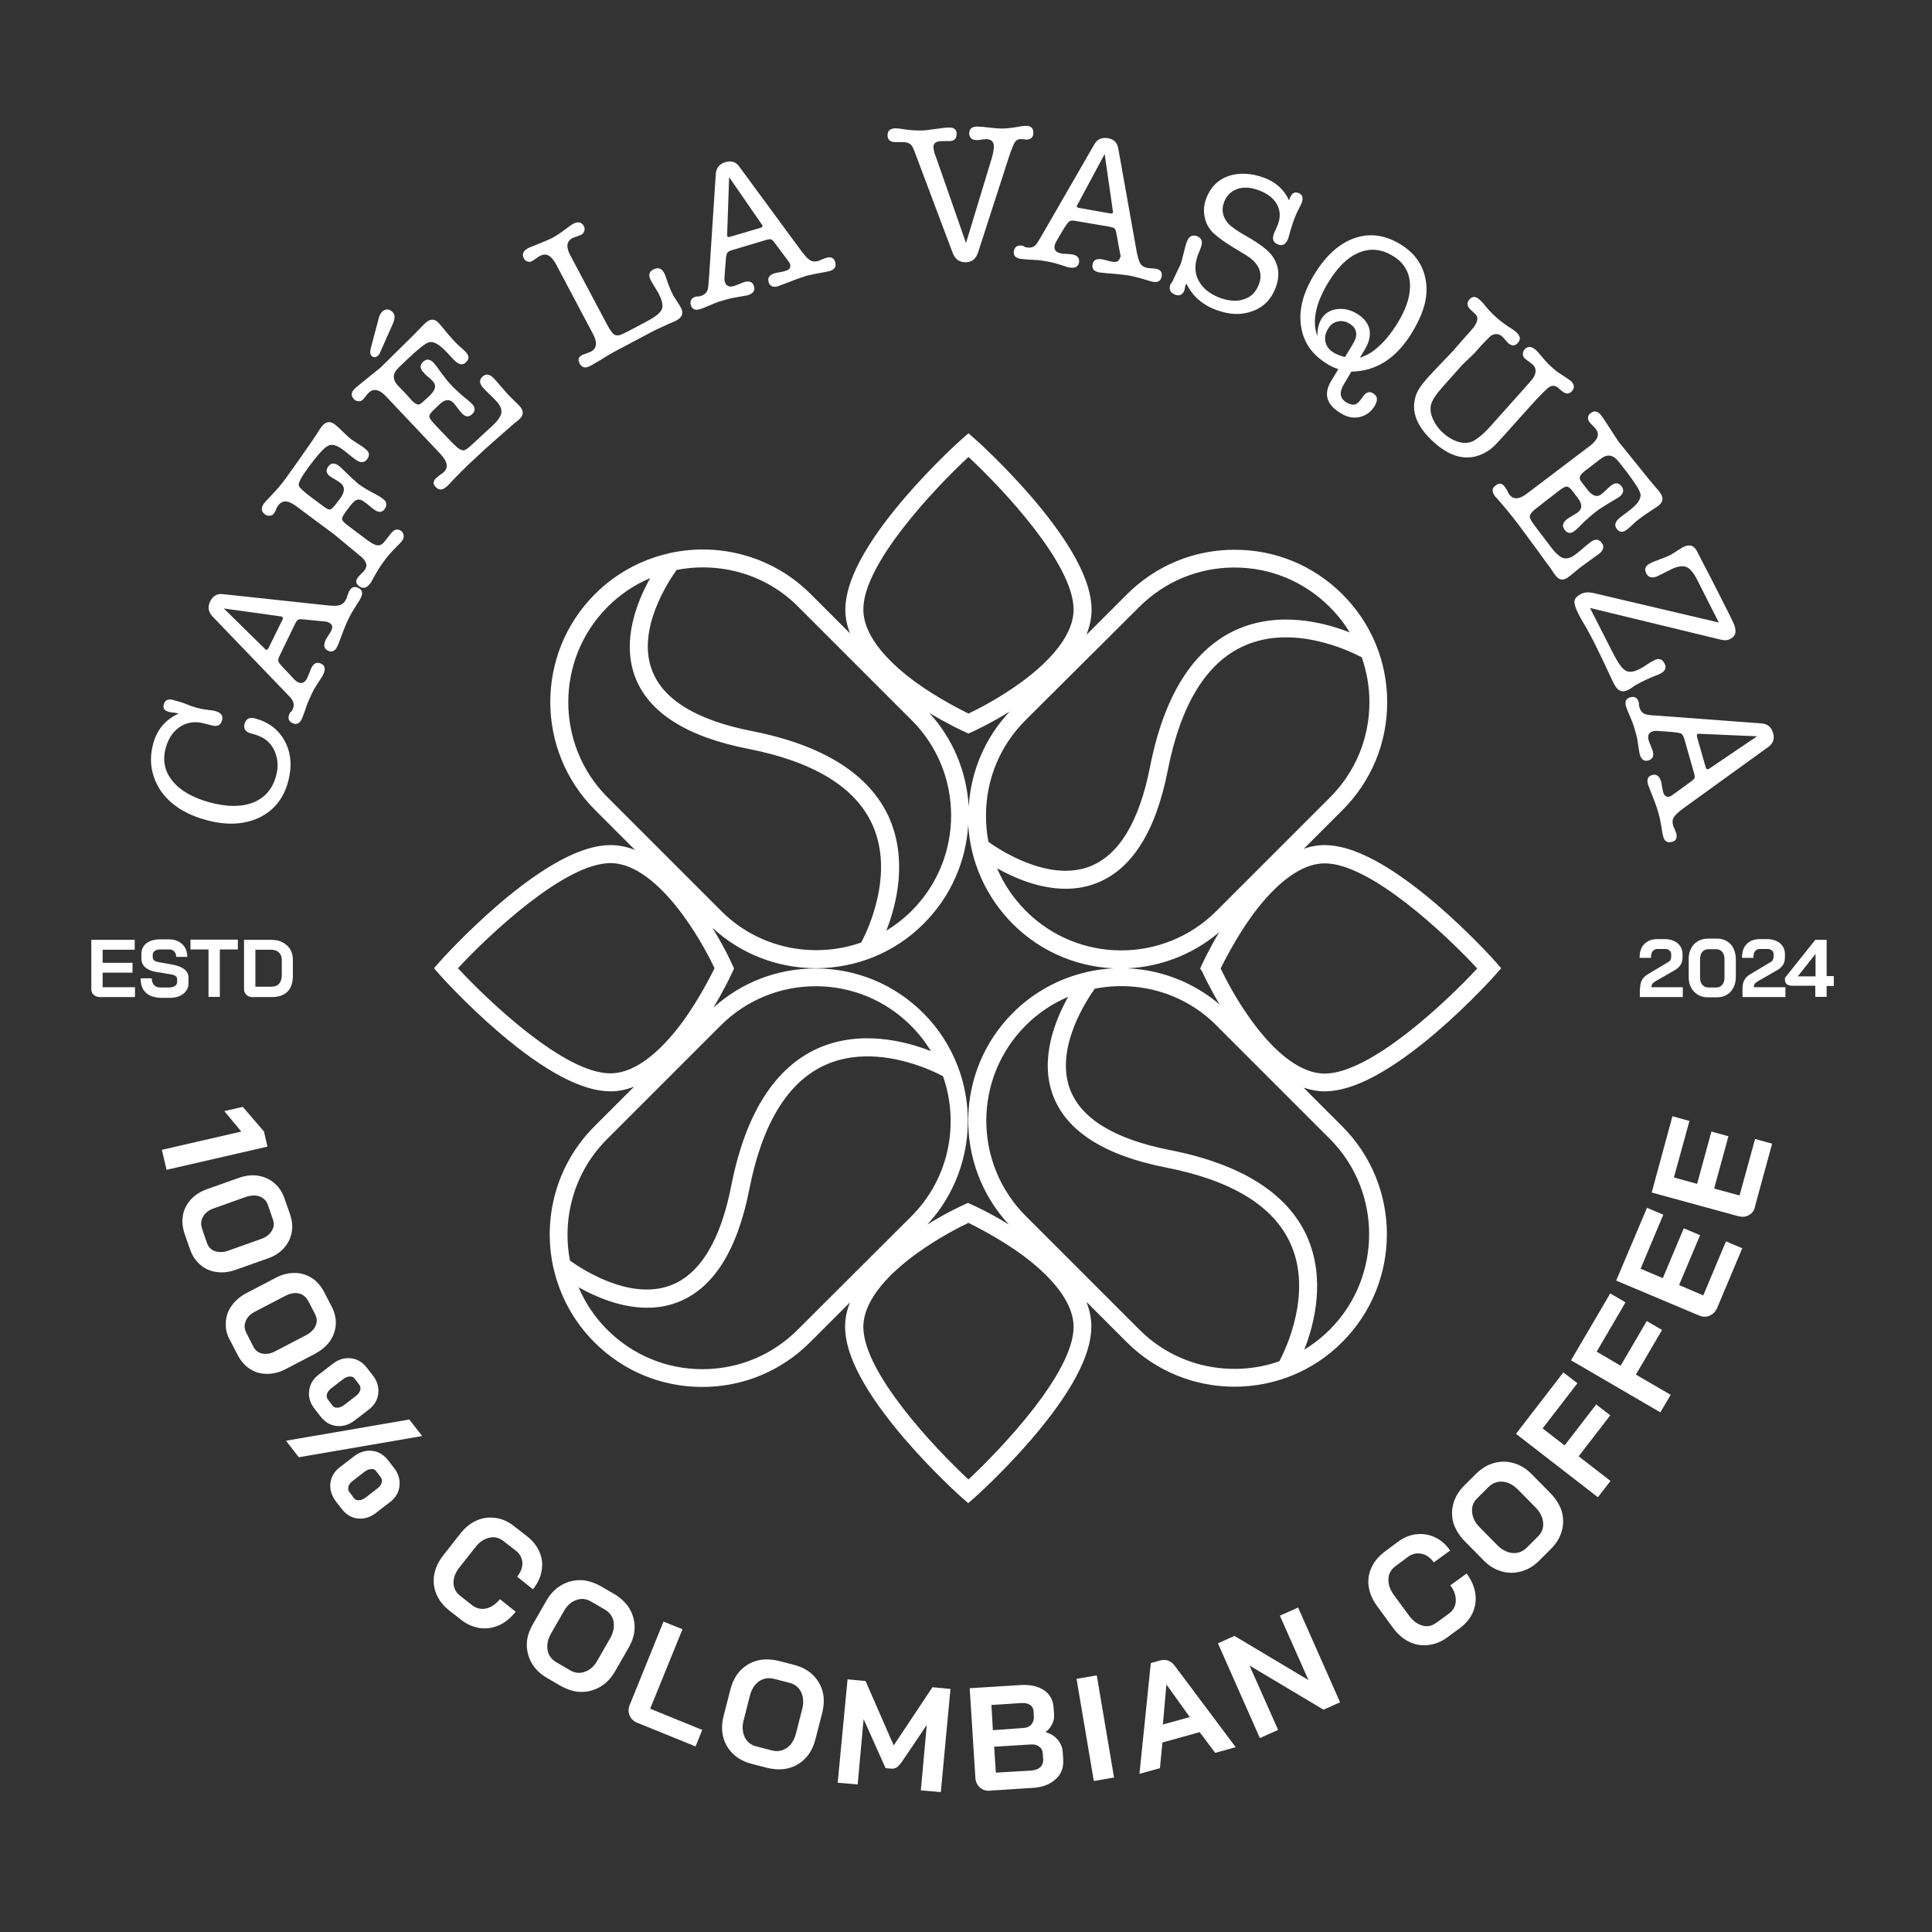 <?xml version="1.0" encoding="UTF-8"?>
<!-- Generator: Adobe Illustrator 28.3.0, SVG Export Plug-In . SVG Version: 6.00 Build 0)  -->
<svg xmlns="http://www.w3.org/2000/svg" xmlns:xlink="http://www.w3.org/1999/xlink" version="1.1" id="Layer_1" x="0px" y="0px" viewBox="0 0 783 783" style="enable-background:new 0 0 783 783;" xml:space="preserve">
<rect x="0" y="0" width="783" height="783" fill="#333333" stroke="none"/>
<style type="text/css">
	.st0{enable-background:new    ;}
	.st1{fill:#FFFFFF;}
</style>
<g>
	<g>
		<g class="st0">
			<path class="st1" d="M37.9,403.1c-0.6-0.6-0.9-1.3-0.9-2.2v-20h17.6v4h-13v5.3h12.1v4H41.6v5.9h13.1v4H40.2     C39.3,404,38.5,403.7,37.9,403.1z"></path>
			<path class="st1" d="M59,402.2c-1.4-1.4-2-3.2-2-5.7h4.5c0,1.1,0.3,2,0.9,2.7c0.6,0.6,1.4,1,2.4,1h3.7c1,0,1.8-0.2,2.4-0.6     s0.9-1,0.9-1.6v-1.1c0-1.1-0.8-1.7-2.4-2l-6.1-1c-2-0.3-3.5-1-4.5-1.9s-1.5-2.1-1.5-3.6v-1.8c0-1.2,0.3-2.2,0.9-3.1     c0.6-0.9,1.5-1.6,2.7-2.1s2.5-0.7,4-0.7h3.7c1.4,0,2.7,0.3,3.8,0.9c1.1,0.6,2,1.4,2.6,2.5s0.9,2.3,0.9,3.7h-4.5     c0-0.9-0.3-1.7-0.8-2.2c-0.5-0.6-1.2-0.8-2-0.8h-3.7c-0.9,0-1.7,0.2-2.2,0.6c-0.6,0.4-0.8,0.9-0.8,1.6v0.9c0,1.1,0.8,1.8,2.3,2     l6,1.1c2,0.4,3.5,1,4.6,1.9s1.6,2,1.6,3.4v2.2c0,1.2-0.3,2.2-1,3.1c-0.6,0.9-1.6,1.6-2.7,2.1c-1.2,0.5-2.5,0.7-4.1,0.7h-3.8     C62.3,404.2,60.4,403.6,59,402.2z"></path>
			<path class="st1" d="M84.5,384.8h-7.3v-4h19.2v4h-7.3V404h-4.6C84.5,404,84.5,384.8,84.5,384.8z"></path>
			<path class="st1" d="M99.8,403.1c-0.6-0.6-0.9-1.3-0.9-2.2v-20h11c1.8,0,3.3,0.3,4.6,1c1.3,0.7,2.4,1.6,3.1,2.8     c0.7,1.2,1.1,2.6,1.1,4.2v6.5c0,2.8-0.7,5-2.2,6.5s-3.6,2.2-6.5,2.2h-8C101.1,404,100.4,403.7,99.8,403.1z M109.9,399.9     c1.4,0,2.5-0.4,3.2-1.2c0.7-0.8,1.1-2,1.1-3.6V389c0-1.3-0.4-2.3-1.2-3c-0.8-0.8-1.9-1.1-3.2-1.1h-6.3v15H109.9z"></path>
		</g>
		<g class="st0">
			<path class="st1" d="M664.7,400.7c0-1.3,0.2-2.5,0.7-3.4c0.5-1,1.3-1.8,2.5-2.5l8.2-4.9c0.4-0.2,0.7-0.5,0.9-0.9s0.3-0.8,0.3-1.2     v-1.1c0-0.6-0.2-1.1-0.7-1.5s-1-0.6-1.8-0.6h-3c-0.9,0-1.5,0.3-2,0.9s-0.7,1.5-0.7,2.7h-4.6c0-2.4,0.6-4.3,1.9-5.6s3-2,5.3-2h3.1     c1.4,0,2.6,0.3,3.7,0.8c1.1,0.5,1.9,1.2,2.5,2.1s0.9,2,0.9,3.2v1.1c0,1.2-0.2,2.2-0.7,3.1c-0.5,0.8-1.3,1.6-2.3,2.2l-8,4.6     c-0.5,0.3-0.9,0.6-1.2,1s-0.4,0.8-0.4,1.4H682v4h-17.4v-3.4H664.7z"></path>
			<path class="st1" d="M688.2,403.2c-1.2-0.7-2.1-1.6-2.8-2.9c-0.7-1.2-1-2.7-1-4.3v-7.4c0-1.6,0.3-3,1-4.3     c0.6-1.2,1.6-2.2,2.8-2.9c1.2-0.7,2.6-1,4.1-1h3.5c1.5,0,2.9,0.3,4,1s2.1,1.6,2.7,2.9c0.6,1.2,1,2.7,1,4.3v7.4c0,1.6-0.3,3-1,4.3     c-0.6,1.2-1.5,2.2-2.7,2.9s-2.5,1-4.1,1h-3.5C690.7,404.2,689.4,403.9,688.2,403.2z M695.7,400.2c1,0,1.7-0.4,2.3-1.1     s0.9-1.7,0.9-2.9v-7.5c0-1.2-0.3-2.2-0.9-2.9s-1.4-1.1-2.3-1.1h-3.4c-1,0-1.8,0.4-2.4,1.1c-0.6,0.7-0.9,1.7-0.9,2.9v7.5     c0,1.2,0.3,2.2,0.9,2.9c0.6,0.7,1.4,1.1,2.4,1.1H695.7z"></path>
			<path class="st1" d="M706.2,400.7c0-1.3,0.2-2.5,0.7-3.4c0.5-1,1.3-1.8,2.5-2.5l8.2-4.9c0.4-0.2,0.7-0.5,0.9-0.9s0.3-0.8,0.3-1.2     v-1.1c0-0.6-0.2-1.1-0.7-1.5s-1-0.6-1.8-0.6h-3c-0.9,0-1.5,0.3-2,0.9s-0.7,1.5-0.7,2.7H706c0-2.4,0.6-4.3,1.9-5.6s3-2,5.3-2h3.1     c1.4,0,2.6,0.3,3.7,0.8c1.1,0.5,1.9,1.2,2.5,2.1s0.9,2,0.9,3.2v1.1c0,1.2-0.2,2.2-0.7,3.1c-0.5,0.8-1.3,1.6-2.3,2.2l-8,4.6     c-0.5,0.3-0.9,0.6-1.2,1s-0.4,0.8-0.4,1.4h12.8v4h-17.4V400.7z"></path>
			<path class="st1" d="M735.7,399.5h-9.4c-0.9,0-1.6-0.2-2.1-0.6s-0.8-1-0.8-1.7v-0.9l12.3-15.4h4.6v14.7h2.9v4h-2.9v4.4h-4.6     V399.5z M735.8,395.7v-9.1l0,0l-7.2,9.1H735.8z"></path>
		</g>
		<g>
			<path class="st1" d="M606.3,390c-0.4-0.5-10.6-11.9-24.1-23.5c-18.6-15.9-33.8-24-45.3-24c-2.9,0-5.8,0.5-8.5,1.5l15.7-15.7     c11.7-11.7,18.1-27.2,18.1-43.7s-6.4-32-18.1-43.7c-11.7-11.7-27.2-18.1-43.7-18.1s-32,6.4-43.7,18.1l-16.4,16.4     c1.3-3.3,2.1-6.7,2.1-10.2c0-11.5-8.1-26.7-24-45.3c-11.6-13.5-23-23.7-23.5-24.1l-2.4-2.1l-2.4,2.1     c-0.5,0.4-11.9,10.6-23.5,24.1c-15.9,18.6-24,33.8-24,45.3c0,3.3,0.7,6.5,1.9,9.6l-15.9-15.9c-15.4-15.4-37-21-56.9-16.7     c-0.3,0-0.5,0.1-0.8,0.2c-10.9,2.5-21.3,8-29.8,16.5c-24.1,24.1-24.1,63.3,0,87.4l16.3,16.3c-3.2-1.3-6.6-2-10-2     c-11.5,0-26.7,8.1-45.3,24c-13.5,11.6-23.7,23-24.1,23.5l-2.1,2.4l2.1,2.4c0.4,0.5,10.6,11.9,24.1,23.5     c18.6,15.9,33.8,24,45.3,24c3.3,0,6.5-0.7,9.6-1.9l-16.1,16.1c-15.4,15.4-21,37-16.7,56.9c0,0.3,0.1,0.5,0.2,0.8     c2.5,10.9,8,21.3,16.5,29.8c11.7,11.7,27.2,18.1,43.7,18.1s32-6.4,43.7-18.1l16.2-16.2c-1.3,3.2-2,6.5-2,9.9     c0,11.5,8.1,26.7,24,45.3c11.6,13.5,23,23.7,23.5,24.1l2.4,2.1l2.4-2.1c0.5-0.4,11.9-10.6,23.5-24.1c15.9-18.6,24-33.8,24-45.3     c0-3.5-0.7-6.8-2-10.1l16.3,16.3c12.1,12.1,27.9,18.1,43.7,18.1s31.7-6,43.7-18.1c24.1-24.1,24.1-63.3,0-87.4l-15.7-15.7     c2.8,0.9,5.6,1.5,8.6,1.5c11.5,0,26.7-8.1,45.3-24c13.5-11.6,23.7-23,24.1-23.5l2.1-2.4L606.3,390z M487.3,393.9     c0.3,0.7,2.8,6.2,7,13.2c-15.1-12.8-34.9-17.3-53.2-13.3c-0.3,0-0.5,0.1-0.8,0.2c-10.9,2.5-21.3,8-29.8,16.5     c-23.6,23.6-24.1,61.6-1.6,85.8c-7.9-4.9-14.4-7.8-15.1-8.1l-1.5-0.7l-1.5,0.7c-0.7,0.3-7.1,3.2-15,8.1     c16.3-17.6,20.5-42.5,12.5-63.8c-0.1-0.2-0.1-0.3-0.2-0.5c-3-7.8-7.6-15.1-13.9-21.4c-11.7-11.7-27.2-18.1-43.7-18.1     c-15.4,0-30,5.6-41.4,15.9c4.6-7.6,7.4-13.7,7.7-14.4l0.7-1.5l-0.7-1.5c-0.3-0.7-3.2-7.1-8.1-15c11.8,10.9,26.9,16.4,42,16.4     c15.8,0,31.7-6,43.7-18.1c11.1-11.1,17.1-25.4,18-40c0.9,15.1,7.2,29.2,18,40.1c12.1,12.1,27.9,18.1,43.7,18.1     c14.2,0,28.5-4.9,40-14.7c-4.2,7.1-6.7,12.5-7,13.2l-0.7,1.5L487.3,393.9z M392.6,326.9c-0.8-13.7-6.1-27.2-16-38     c7.6,4.6,13.7,7.4,14.4,7.7l1.5,0.7l1.5-0.7c0.7-0.3,7.2-3.3,15.2-8.2C399.2,299,393.5,312.5,392.6,326.9z M555,284.6     c0,14.6-5.7,28.3-16,38.6l-46,46c-21.3,21.3-55.9,21.3-77.2,0c-5-5-9-10.9-11.7-17.3c6.9,3.9,17.1,8.3,27.8,8.3c4,0,8-0.6,12-2.1     c14.6-5.4,24.5-20.9,29.4-46c5.2-26.5,15.6-43.5,30.8-50.3c19.9-9,42.7,1.9,47.8,4.6C553.9,272.2,555,278.3,555,284.6z      M461.7,246c10.3-10.3,24-16,38.6-16s28.3,5.7,38.6,16c3.2,3.2,5.9,6.6,8.1,10.3c-10.7-4.2-28.8-8.7-45.9-1.1     c-17.5,7.9-29.3,26.6-35,55.5c-4.4,22.5-12.8,36.2-24.8,40.6c-16.6,6.1-36.2-6.9-40.7-10.1c-0.7-3.5-1-7.1-1-10.7     c0-14.6,5.7-28.3,16-38.6L461.7,246z M392.5,185.2c13.8,12.8,42.6,43.4,42.6,61.8c0,11.6-11.7,22.6-21.5,29.7     c-8.8,6.4-17.7,10.9-21.1,12.5c-3.4-1.7-12.3-6.2-21.1-12.5c-9.8-7.1-21.5-18.1-21.5-29.7C349.8,228.6,378.6,198.1,392.5,185.2z      M274.2,231c17.3-3.4,36,1.5,49.3,14.9l46,46c21.3,21.3,21.3,55.9,0,77.2c-3.2,3.2-6.7,5.9-10.3,8.1c4.2-10.7,8.7-28.8,1.1-45.9     c-7.9-17.5-26.6-29.3-55.5-35c-22.5-4.4-36.2-12.8-40.6-24.8C258,255.1,270.9,235.6,274.2,231z M246.3,245.9     c5.1-5.1,11-9,17.2-11.6c-5.3,9.5-11.6,25.1-6.2,39.8c5.4,14.6,20.9,24.5,46,29.4c26.5,5.2,43.5,15.6,50.3,30.8     c8.9,19.8-1.8,42.6-4.6,47.7c-19.2,6.7-41.5,2.5-56.8-12.9l-46-46C225,301.9,225,267.2,246.3,245.9z M185.6,392.4     c12.8-13.8,43.4-42.6,61.8-42.6c11.6,0,22.6,11.7,29.7,21.5c6.4,8.8,10.9,17.7,12.5,21.1c-1.7,3.4-6.2,12.3-12.5,21.1     C270,423.3,259,435,247.4,435C229,435.1,198.5,406.3,185.6,392.4z M246,461.7l46-46c10.3-10.3,24-16,38.6-16s28.3,5.7,38.6,16     c3.2,3.2,5.9,6.7,8.1,10.3c-10.7-4.2-28.8-8.7-45.9-1.1c-17.5,7.9-29.3,26.6-35,55.5c-4.4,22.5-12.8,36.2-24.8,40.6     c-16.6,6.1-36-6.8-40.6-10.1C227.7,493.7,232.6,475.1,246,461.7z M323.3,538.9c-10.3,10.3-24,16-38.6,16s-28.3-5.7-38.6-16     c-5.1-5.1-9-11-11.6-17.2c6.9,3.9,17.1,8.3,27.8,8.3c4,0,8-0.6,12-2.1c14.6-5.4,24.5-20.9,29.4-46c5.2-26.5,15.6-43.5,30.8-50.3     c19.8-8.9,42.6,1.8,47.7,4.6c6.7,19.2,2.5,41.5-12.9,56.8L323.3,538.9z M392.5,599.6c-13.8-12.8-42.6-43.4-42.6-61.8     c0-11.6,11.7-22.6,21.5-29.7c8.8-6.4,17.7-10.9,21.1-12.5c3.4,1.7,12.3,6.2,21.1,12.5c9.8,7.1,21.5,18.1,21.5,29.7     C435.1,556.2,406.3,586.7,392.5,599.6z M518.5,551.7c-19.2,6.7-41.5,2.5-56.8-12.9l-46-46c-21.3-21.3-21.3-55.9,0-77.2     c5.1-5.1,11-9,17.2-11.6c-5.3,9.5-11.6,25.1-6.2,39.8c5.4,14.6,20.9,24.5,46,29.4c26.5,5.2,43.5,15.6,50.3,30.8     C532,523.8,521.2,546.6,518.5,551.7z M538.9,538.9c-3.2,3.2-6.7,5.9-10.3,8.1c4.2-10.7,8.7-28.8,1.1-45.9     c-7.9-17.5-26.6-29.3-55.5-35c-22.5-4.4-36.2-12.8-40.6-24.8c-6.1-16.6,6.8-36,10.1-40.6c17.3-3.4,36,1.5,49.3,14.9l46,46     C560.2,482.9,560.2,517.6,538.9,538.9z M536.9,435.1c-11.6,0-22.6-11.7-29.7-21.5c-6.4-8.8-10.9-17.7-12.5-21.1     c1.7-3.4,6.2-12.3,12.5-21.1c7.1-9.8,18.1-21.5,29.7-21.5c18.5,0,49,28.8,61.8,42.6C585.9,406.3,555.3,435.1,536.9,435.1z"></path>
			<g>
				<g>
					<path class="st1" d="M62.1,301.4c1.5-5.7,5-9.8,10.3-12.2l-0.9-0.2c-0.3-0.1-0.6-0.1-0.9-0.2c-0.3,0-0.5,0-0.6,0       c-1.2-0.2-1.7-0.3-1.6-0.3c-1.8-0.5-2.5-1.5-2-3.1c0.5-1.7,1.8-2.3,3.9-1.7c0.4,0.1,1.6,0.5,3.7,1.1c2.5,1,4.2,1.6,5.2,1.9       c1.4,0.4,2.8,0.7,4.3,0.9l3,0.4l0.8,0.2c2.3,0.6,3.2,1.9,2.7,3.7c-0.5,2-1.9,2.7-4.1,2.1l-2.8-0.7c-3.7-1.1-7-0.7-9.9,1.1       c-2.9,1.8-4.9,4.7-6,8.6c-1.4,5.1-0.5,9.6,2.7,13.5c3.1,3.9,8.2,6.8,15.1,8.7c7.1,1.9,13,1.9,17.7,0c4.7-1.9,7.8-5.5,9.2-10.8       c0.8-2.9,0.8-5.7,0-8.3c-0.8-2.7-2.2-4.8-4.2-6.3c-1.3-1-3.3-1.9-5.8-2.5c-2.4-0.6-3.3-1.9-2.8-3.9c0.6-2.1,2-2.9,4.4-2.2       c5.5,1.5,9.5,4.6,12,9.3c2.5,4.8,2.9,10.1,1.3,16.2c-1.9,7-5.8,11.8-11.8,14.7c-6,2.8-13.1,3.2-21.2,1       c-8.4-2.2-14.6-6.2-18.6-11.8C61.3,314.6,60.2,308.3,62.1,301.4z"></path>
					<path class="st1" d="M130.9,251.8l-8.3-0.8c-0.9-0.1-1.5,0-1.9,0.2c-0.3,0.2-0.7,0.8-1.2,1.8l-6.2,12.8c-0.5,1-0.6,1.7-0.5,2.2       c0.2,0.5,0.8,1.4,2.1,2.7l4.5,4.8c0.4,0.4,0.9,0.8,1.4,1c1.5,0.7,2.8,0.2,3.7-1.7c0.2-0.5,0.5-1.2,0.9-2.1       c0.3-0.9,0.6-1.6,0.8-2c1-2,2.3-2.5,4-1.7c1.6,0.8,1.8,2.2,0.8,4.4c-0.2,0.4-0.5,0.9-0.9,1.5l-2.2,3.4c-0.4,0.6-1,1.7-1.7,3.2       c-0.8,1.7-1.3,2.9-1.6,3.6l-1.1,3.2c-0.5,1.4-0.9,2.4-1.2,3.1c-0.9,1.9-2.2,2.4-3.7,1.7c-1.7-0.8-2.1-2.1-1.2-4       c0.2-0.4,0.4-0.6,0.7-0.7l0.5-0.9c0.6-1.3,0.6-2.5-0.1-3.7c-0.2-0.5-1.1-1.5-2.7-3.1l-29.8-31c-1.6-1.8-1.9-3.8-0.8-6       s2.8-3.2,5.2-2.9l41.9,4.5c2.7,0.3,4.5,0.3,5.5-0.1c1-0.3,1.9-1.1,2.5-2.4c0.2-0.4,0.3-0.7,0.3-0.9l0.8-2.1       c0.9-1.8,2.1-2.3,3.7-1.6c1.7,0.8,2.1,2.1,1.2,4c-0.3,0.5-0.6,1.2-1.2,2c-1.8,2.8-3.1,5-3.8,6.5c-0.9,1.8-2.1,4.7-3.6,8.9       c-0.4,1.1-0.7,1.8-1,2.4c-0.9,1.9-2.2,2.5-3.8,1.7s-1.9-2.2-0.9-4.4c0.2-0.4,0.6-1,1.1-1.8s0.9-1.4,1.1-1.8       c0.8-1.6,0.5-2.7-0.8-3.3C132.9,252,132.2,251.9,130.9,251.8z M113.7,249.8l-23-3.2l16.6,16.3c0.2,0.2,0.4,0.4,0.4,0.4       c0.4,0.2,0.8,0,1.2-0.8l5.6-11.4c0.3-0.6,0.2-1-0.2-1.1C114.3,249.9,114.1,249.8,113.7,249.8z"></path>
					<path class="st1" d="M135.6,216.7l-5.4-4l-10.2-7.6c-3.2-2.4-5.5-2.5-7.2-0.3c-0.4,0.6-0.7,1-0.8,1.4c-0.3,0.8-0.6,1.4-1,1.9       c-0.4,0.6-1,0.9-1.7,0.9c-0.7,0.1-1.4-0.1-2-0.6c-1.5-1.2-1.6-2.6-0.3-4.4c0.2-0.2,0.4-0.5,0.8-0.9l3.8-4.1       c1.4-1.5,2.9-3.3,4.4-5.4c0.8-1.1,2.6-3.6,5.2-7.3l5.3-7.6c0.7-1,1.5-2.2,2.4-3.6c0.4-0.7,0.8-1.3,1.3-2       c1.7-2.3,3.5-2.6,5.5-1.1c0.8,0.6,1.9,1.6,3.3,3c1.4,1.4,2.5,2.4,3.3,3c0.7,0.5,1.6,1.1,2.7,1.8c1.1,0.7,2.1,1.3,2.9,2       c1.8,1.3,2.1,2.7,0.9,4.3c-1.2,1.6-2.8,1.6-4.8,0.1c-0.6-0.4-1.5-1.2-2.7-2.1c-1.2-1-2.1-1.7-2.7-2.1c-2.3-1.7-4.2-2.1-5.7-1.3       c-1.6,0.8-4.1,3.6-7.7,8.4c-3,4.1-4.4,6.6-4.1,7.7c0.2,0.8,2,2.5,5.4,5l4.7,3.5c1.2,0.9,2.1,1.3,2.6,1.2s1.3-0.9,2.4-2.3       l1.6-2.1c2.1-2.8,2.1-4.9,0-6.5c-0.5-0.4-1.2-0.8-2-1.3c-0.9-0.5-1.5-0.9-2-1.2c-1.6-1.2-1.9-2.6-0.7-4.1       c1.1-1.5,2.6-1.5,4.4-0.1c0.3,0.2,0.7,0.6,1.4,1.3l3.1,3c1.4,1.3,2.5,2.3,3.2,2.9c1.8,1.3,4.1,2.7,7.2,4.3       c1,0.5,1.9,1.1,2.7,1.7c1.7,1.2,1.9,2.6,0.8,4.2c-1.1,1.5-2.5,1.5-4.3,0.2c-0.4-0.3-1-0.8-1.9-1.5c-0.8-0.7-1.4-1.2-1.9-1.5       c-1.3-1-2.4-1.3-3.4-0.8c-0.7,0.2-1.5,1.1-2.7,2.6l-1.5,2c-1.1,1.5-1.6,2.5-1.6,3.1c0.1,0.6,0.9,1.5,2.4,2.6l7.6,5.7       c2,1.5,3.5,2.3,4.5,2.3c1,0.1,2-0.5,2.9-1.7c0.2-0.3,0.6-0.8,1.1-1.4s0.8-1.1,1.1-1.4c1.5-2,2.9-2.4,4.4-1.3       c0.6,0.4,0.9,1.1,1,1.8c0.1,0.8-0.1,1.5-0.6,2.1c-0.5,0.7-1.4,1.6-2.6,2.8c-1.7,1.7-3.5,3.7-5.2,6.1c-1.1,1.5-2.2,3.3-3.3,5.2       l-1.3,2.4c-0.1,0.1-0.2,0.3-0.3,0.5s-0.2,0.3-0.3,0.4c-1.4,1.9-2.9,2.2-4.4,1.1c-1.4-1-1.6-2.2-0.6-3.5       c0.1-0.2,0.6-0.7,1.4-1.6c0.5-0.4,0.9-0.8,1.2-1.2c0.9-1.2,1.1-2.2,0.7-3.2c-0.4-1-1.4-2.2-3.2-3.5L135.6,216.7z"></path>
					<path class="st1" d="M156.5,160.7c-2.7-2.9-5-3.4-7-1.6c-0.5,0.5-0.9,0.9-1.1,1.3c-0.5,0.7-1,1.2-1.4,1.6       c-0.5,0.5-1.1,0.7-1.8,0.6c-0.7,0-1.3-0.3-1.8-0.9c-1.3-1.4-1.1-2.8,0.5-4.3c0,0,0.3-0.3,0.9-0.8c6.2-5,9.1-7.4,8.7-7l0.6-0.5       l13.7-13.5c0.3-0.3,1.2-1.3,2.9-3c0.6-0.6,1.1-1.2,1.6-1.6c2-1.9,3.9-1.9,5.5-0.1c0.3,0.3,1.2,1.4,2.6,3.1       c1.1,1.3,2.1,2.5,3.1,3.6c1.3,1.4,2.2,2.3,2.8,2.8c1.2,1,2,1.8,2.5,2.3c1.4,1.5,1.4,2.9,0,4.2s-3,0.9-5-1.2l-2.8-3       c-3.1-3.3-5.5-4.6-7.4-3.9c-1.4,0.5-4.2,2.7-8.4,6.7c-2.8,2.6-4.4,4.2-4.8,4.8c-1.3,2-1,3.9,0.8,5.9l2.5,2.6       c0.3,0.3,0.7,0.7,1.2,1.3s0.9,0.9,1.1,1.2l0.7,0.8c1.5,1.6,2.6,2.1,3.5,1.7c0.3-0.2,0.8-0.6,1.5-1.2l2.4-2.2       c2.4-2.3,2.9-4.2,1.3-5.9c-0.4-0.5-1-1-1.8-1.7c-0.8-0.6-1.5-1.3-2-1.9c-1.5-1.6-1.5-3-0.1-4.3s2.9-1.1,4.4,0.6       c0.3,0.3,1.3,1.6,3,4c1.5,2,2.8,3.7,4.1,5c0.7,0.8,2.1,2.1,4.1,3.9c0.3,0.3,1.1,0.9,2.2,1.8c0.9,0.8,1.6,1.4,2.1,1.9       c1.3,1.4,1.3,2.8-0.1,4.1c-1.4,1.3-2.8,1.1-4.3-0.6c-0.4-0.4-0.9-1.1-1.6-2c-0.7-0.9-1.2-1.6-1.6-2c-1.6-1.7-3.5-1.5-5.7,0.6       l-2.6,2.5c-1.1,1.1-1.6,1.9-1.5,2.5s0.8,1.6,2,2.9l3.4,3.6c0.6,0.6,1.4,1.4,2.4,2.5c1.2,1.3,2.1,2.1,2.5,2.5       c1.5,1.5,2.7,2.2,3.7,2.1c0.7-0.1,1.8-0.9,3.4-2.4l8-7.4c2.3-2.1,3.6-4,3.8-5.4c0.2-1.5-0.5-3.2-2.3-5       c-0.5-0.6-1.4-1.4-2.5-2.5s-2-1.9-2.5-2.5c-1.6-1.8-1.8-3.3-0.4-4.6c1.5-1.4,3-1.1,4.7,0.7c0.7,0.7,1.6,1.8,2.9,3.3       c1.3,1.5,2.3,2.6,2.9,3.3c0.5,0.5,1.3,1.3,2.3,2.3c1.1,1,1.8,1.8,2.3,2.3c1.7,1.8,1.7,3.6-0.1,5.3c-0.4,0.4-1.1,1-2.2,1.8       c-0.5,0.4-1.4,1.2-2.6,2.3c0.3-0.3-1.3,1.1-4.7,4.1s-6.3,5.6-8.7,7.9c-3.7,3.4-7.2,6.9-10.4,10.4c-0.2,0.1-0.3,0.3-0.5,0.5       s-0.3,0.3-0.4,0.3c-1.6,1.5-3.1,1.6-4.4,0.2c-1.2-1.2-1.1-2.4,0.1-3.6c0.2-0.2,0.8-0.6,1.7-1.4c0.5-0.3,1-0.6,1.4-1       c2-1.9,1.6-4.2-1.1-7.2L156.5,160.7z M159.3,126.7c0.8,0.9,0.8,2.3,0,4.3l-5.4,12.2c-0.2,0.4-0.4,0.7-0.7,0.9       c-1,0.9-1.9,0.9-2.7,0c-0.5-0.6-0.6-1.6-0.2-3.1l3.3-12.4c0.3-1,0.7-1.7,1.3-2.3C156.4,125,157.9,125.1,159.3,126.7z"></path>
					<path class="st1" d="M245.9,131.3c1.5,2.8,2.6,4.3,3.5,4.5c0.6,0.2,1.3,0.2,2.1-0.1c0.7-0.3,2.3-1,4.7-2.3l6.2-3.3       c3.2-1.7,5.2-3.3,5.8-4.7c0.6-1.4,0.2-3.5-1.1-6.1c-0.4-0.7-0.8-1.5-1.4-2.4c-1.1-1.8-1.7-2.8-1.9-3.2c-1.1-2-0.8-3.5,0.8-4.4       c2-1.1,3.5-0.6,4.5,1.2c0.3,0.6,0.5,1,0.6,1.4l1.4,3.9c0.4,1.1,0.9,2.2,1.5,3.4c0.3,0.7,0.9,1.6,1.7,2.8       c0.8,1.2,1.4,2.2,1.7,2.8c1.1,2.1,0.5,3.8-1.9,5.1c-0.5,0.2-1.6,0.7-3.4,1.5c-1.2,0.5-3,1.4-5.4,2.5l-5.3,2.8l-11.3,6       c-1.1,0.6-3,1.7-5.5,3.3c-0.4,0.2-1,0.6-1.9,1.1s-1.6,1-2.1,1.2c-2,1.1-3.4,0.7-4.3-1c-0.8-1.5-0.5-2.6,1-3.4       c0.4-0.2,1-0.4,1.8-0.7s1.4-0.5,1.8-0.7c2.4-1.3,2.7-3.7,0.8-7.2l-15-28.3c-1.9-3.5-4-4.6-6.4-3.3c-0.7,0.3-1.1,0.7-1.4,0.9       c-0.7,0.5-1.3,0.9-1.8,1.2c-0.6,0.3-1.2,0.4-1.9,0.2c-0.7-0.2-1.2-0.7-1.5-1.3c-0.9-1.6-0.3-3,1.7-4.1c0.3-0.1,0.6-0.3,1.1-0.5       l4-1.6c2.2-0.9,3.8-1.6,4.8-2.1c1.2-0.7,2.7-1.6,4.3-2.8l3-2.2c0.4-0.2,0.6-0.4,0.9-0.6c2.1-1.1,3.6-0.9,4.5,0.8       c0.4,0.7,0.4,1.3,0.2,2s-0.6,1.2-1.2,1.5c-0.5,0.2-1.1,0.5-2,0.8c-0.4,0.1-0.9,0.3-1.6,0.6c-2.4,1.3-2.7,3.6-0.8,7.1       L245.9,131.3z"></path>
					<path class="st1" d="M318.8,104.9l-5-6.7c-0.5-0.7-1-1.1-1.4-1.2s-1.1,0-2.1,0.3l-13.7,4.1c-1,0.3-1.7,0.7-1.9,1.2       c-0.3,0.5-0.5,1.6-0.6,3.4l-0.5,6.6c0,0.6,0,1.2,0.2,1.7c0.5,1.6,1.7,2.2,3.7,1.6c0.5-0.2,1.2-0.4,2.1-0.8s1.6-0.6,2.1-0.8       c2.1-0.6,3.4,0,3.9,1.8c0.5,1.7-0.4,2.9-2.7,3.6c-0.4,0.1-1,0.2-1.7,0.3l-4,0.7c-0.7,0.1-1.9,0.4-3.6,0.9       c-1.8,0.5-3,0.9-3.7,1.2l-3.1,1.3c-1.4,0.6-2.4,1-3.1,1.2c-2,0.6-3.2,0-3.7-1.6c-0.5-1.8,0.2-3,2.1-3.5c0.4-0.1,0.7-0.1,1,0       l1-0.3c1.4-0.4,2.3-1.3,2.7-2.5c0.2-0.5,0.3-1.9,0.5-4.1l2.8-42.9c0.2-2.4,1.5-4,3.9-4.7s4.2-0.1,5.6,1.8l25,34       c1.6,2.1,2.8,3.5,3.8,4c0.9,0.6,2.1,0.6,3.4,0.2c0.4-0.1,0.7-0.2,0.9-0.4l2.1-0.8c1.9-0.6,3.2,0,3.7,1.7c0.5,1.8-0.2,3-2.1,3.6       c-0.6,0.2-1.3,0.3-2.3,0.5c-3.3,0.6-5.8,1.1-7.4,1.5c-1.9,0.6-4.9,1.7-9,3.3c-1,0.4-1.8,0.7-2.4,0.9c-2,0.6-3.3,0-3.8-1.7       s0.3-2.9,2.6-3.6c0.5-0.1,1.2-0.3,2.1-0.4c0.9-0.2,1.6-0.3,2.1-0.5c1.7-0.5,2.3-1.4,1.9-2.8C320,106.5,319.6,105.9,318.8,104.9       z M308.7,90.9l-13.2-19.1L294.7,95c0,0.3,0,0.5,0,0.6c0.1,0.5,0.6,0.6,1.4,0.3l12.2-3.6c0.6-0.2,0.9-0.5,0.7-0.9       C309,91.3,308.9,91.1,308.7,90.9z"></path>
					<path class="st1" d="M379.7,64.7l11.8,33.8l10.2-33.6c0.8-2.6,1.1-4.4,1.1-5.5c0-2-1.1-3-3.2-3c-0.4,0-1,0.1-1.8,0.2       c-0.8,0.1-1.4,0.2-1.8,0.2c-2.1,0-3.1-0.9-3.2-2.7c0-1.8,1-2.7,3-2.8c1.1,0,2.8,0.1,5.1,0.4s4,0.4,5.2,0.4       c1.9,0,4.3-0.3,7.1-0.8c0.9-0.2,1.8-0.3,2.6-0.3c2,0,3,0.9,3,2.8c0,1.8-0.9,2.7-2.9,2.8c-0.1,0-0.2,0-0.3-0.1l-1.8-0.1h-0.4       c-0.9,0-1.6,0.5-2.2,1.4c-0.5,0.9-1.3,2.8-2.3,5.8l-12.5,38.7c-0.9,2.6-2.5,4-5,4c-2.6,0-4.3-1.2-5.3-3.8l-15-39.9       c-0.7-2-1.3-3.2-1.7-3.7c-0.8-0.9-1.9-1.3-3.5-1.3c-0.3,0-0.8,0-1.5,0s-1.2,0-1.5,0c-2.1,0-3.1-0.9-3.2-2.7       c0-1.9,1-2.8,3.2-2.9c0.6,0,1.4,0.1,2.2,0.2c3,0.5,5.6,0.7,7.9,0.7c1.3,0,3.3-0.2,5.9-0.6c2.6-0.4,4.6-0.6,5.8-0.6       c2,0,3,0.8,3,2.6c0,1.9-1,2.9-3,2.9c-0.1,0-0.3,0-0.7,0c-0.3,0-0.6,0-0.8,0c-0.3,0-0.8,0-1.4,0c-2.3,0-3.5,0.8-3.5,2.3       c0,0.7,0.2,1.5,0.4,2.4L379.7,64.7z"></path>
					<path class="st1" d="M453.9,102.5l-1.5-8.2c-0.2-0.9-0.4-1.5-0.7-1.7c-0.3-0.3-1-0.5-2-0.7l-14-2.4c-1.1-0.2-1.8-0.1-2.3,0.2       c-0.5,0.3-1.1,1.2-2.1,2.7L428,98c-0.3,0.5-0.5,1.1-0.6,1.6c-0.3,1.7,0.6,2.7,2.6,3.1c0.5,0.1,1.3,0.2,2.3,0.2       c1,0.1,1.7,0.1,2.2,0.2c2.2,0.4,3.1,1.5,2.8,3.3c-0.3,1.7-1.6,2.4-4,2c-0.4-0.1-1-0.2-1.7-0.5l-3.9-1.2       c-0.7-0.2-1.9-0.5-3.6-0.8c-1.8-0.3-3.1-0.5-3.9-0.5l-3.4-0.2c-1.5-0.1-2.6-0.2-3.3-0.3c-2-0.4-2.9-1.4-2.6-3.1       c0.3-1.8,1.5-2.6,3.5-2.2c0.4,0.1,0.7,0.2,0.9,0.5l1,0.2c1.4,0.2,2.6-0.1,3.5-1.1c0.4-0.4,1.1-1.5,2.2-3.4l21.5-37.3       c1.2-2.1,3.1-2.9,5.5-2.5s3.8,1.8,4.2,4.1l7.4,41.5c0.5,2.6,1,4.4,1.6,5.3s1.6,1.5,2.9,1.7c0.4,0.1,0.7,0.1,1,0.1l2.2,0.2       c2,0.3,2.8,1.4,2.5,3.1c-0.3,1.8-1.5,2.6-3.5,2.2c-0.6-0.1-1.3-0.3-2.3-0.6c-3.2-1-5.7-1.6-7.3-1.9c-1.9-0.3-5.1-0.7-9.6-1       c-1.1-0.1-2-0.2-2.6-0.3c-2.1-0.4-3-1.4-2.7-3.2c0.3-1.8,1.6-2.5,3.9-2.1c0.5,0.1,1.2,0.3,2.1,0.5c0.9,0.3,1.6,0.4,2.1,0.5       c1.7,0.3,2.7-0.3,3-1.7C454.3,104.4,454.2,103.7,453.9,102.5z M451,85.4l-3.3-23l-11,20.5c-0.2,0.3-0.2,0.5-0.3,0.5       c-0.1,0.5,0.3,0.8,1.1,0.9l12.5,2.2c0.6,0.1,1,0,1.1-0.5C451.1,86,451.1,85.8,451,85.4z"></path>
					<path class="st1" d="M512.2,72c4.9,1.8,8.3,4.9,10.2,9.2l0.4-1c0.7-1.9,1.9-2.6,3.4-2c1.7,0.6,2.1,2,1.3,4.2l-0.2,0.4       c0,0.1-0.4,0.8-1.1,2.2c-0.7,1.3-1.4,3-2.1,4.9c-0.1,0.3-0.3,1.1-0.8,2.5l-0.9,3.1c0,0.3-0.2,0.6-0.3,1.1       c-0.9,2.4-2.3,3.2-4.1,2.5c-1.9-0.7-2.5-2.1-1.8-4.1l0.1-0.4l0.9-2c0.3-0.7,0.5-1.2,0.7-1.6c1.1-3,1-5.7-0.4-8.2       s-3.8-4.4-7.4-5.7c-3.2-1.2-6.1-1.4-8.7-0.5c-2.5,0.9-4.3,2.7-5.3,5.3c-1.2,3.1-0.6,6,1.6,8.6c1.3,1.4,3.8,3.2,7.6,5.3       c5.6,3.2,9.2,6,10.7,8.5c2.4,3.7,2.7,7.8,1,12.3c-1.8,4.7-4.9,7.9-9.4,9.5c-4.5,1.7-9.4,1.5-14.7-0.5       c-5.7-2.1-9.7-5.7-12.1-10.7c-0.1,0.2-0.2,0.4-0.3,0.7c-0.1,0.2-0.1,0.4-0.2,0.4c-0.1,0.9-0.2,1.4-0.3,1.7       c-0.7,1.8-2,2.4-3.8,1.7c-2-0.8-2.6-2.2-1.8-4.3c0.1-0.2,0.2-0.4,0.5-0.5l1.8-3.8c0.9-1.9,1.5-3.1,1.7-3.6       c0.4-1,0.8-2.5,1.3-4.6s0.9-3.6,1.3-4.6c0.8-2.2,2.2-3,4.1-2.3s2.5,2.2,1.6,4.5l-0.5,1.4c-0.2,0.4-0.4,1-0.7,1.7       c-1.4,3.8-1.4,7.2,0.2,10.3c1.6,3.1,4.4,5.4,8.4,7c3.8,1.4,7.1,1.7,10,0.7c2.9-0.9,5-3,6.1-6.1c1.8-4.7-0.1-8.8-5.7-12.1       l-4-2.4c-4-2.4-6.9-4.5-8.9-6.4c-1.8-1.8-2.9-3.9-3.4-6.4s-0.3-5,0.7-7.6c1.7-4.4,4.6-7.4,8.8-8.9S507.1,70.1,512.2,72z"></path>
					<path class="st1" d="M572.5,134.4c-6.4,10.7-14.7,16.1-24.8,16.2l-3.1,5.2c-1.9,3.2-1.6,5.7,1.1,7.3c1.5,0.9,2.8,1.1,3.8,0.7       c0.7-0.3,1.6-1.2,2.6-2.7c1.4-2.1,2.8-2.7,4.4-1.7c1.8,1.1,2,2.7,0.7,5c-1.5,2.5-3.5,4-6.1,4.6c-2.5,0.6-5.1,0.1-7.7-1.5       c-5.8-3.5-7.1-7.8-3.9-13.1l2.9-4.8c-1.6-0.5-3.1-1.2-4.5-2.1c-6.1-3.7-9.6-8.7-10.6-15.2s0.7-13.4,5.2-20.8       c4.6-7.7,10-12.6,16.2-14.9c6.2-2.2,12.4-1.5,18.7,2.3c6,3.6,9.5,8.6,10.5,15.1S576.9,127,572.5,134.4z M553.3,141.4l-2.2,3.6       c2.3-0.8,4.3-1.8,5.8-3c3.6-2.8,6.8-6.6,9.7-11.4c3.6-6,5.2-11.3,4.8-16.1c-0.4-4.7-2.8-8.4-7.1-10.9c-4.5-2.7-9-3.1-13.6-1.2       s-8.7,6-12.4,12.1c-5.2,8.6-6.6,15.8-4.4,21.7c0-2.8,0.5-5,1.6-6.9c1.3-2.2,3.4-3.6,6.2-4s5.5,0.2,8.2,1.8       c2.8,1.7,4.5,3.8,5.1,6.3C555.5,136,554.9,138.6,553.3,141.4z M540.5,142.9c1.1,0.7,2.7,1.3,4.6,1.8l3.2-5.3       c2.2-3.6,1.7-6.3-1.3-8.2c-1.6-1-3.3-1.3-4.9-0.9c-1.7,0.4-3,1.4-3.9,3c-1.1,1.8-1.4,3.6-1,5.3       C537.6,140.4,538.7,141.8,540.5,142.9z"></path>
					<path class="st1" d="M600.8,139.5l-3.4,3.8l-4.7,4.5l-8.2,9.2c-2.5,2.8-4,5.1-4.5,6.9c-0.5,1.8-0.2,3.9,0.8,6.1       c1,2.1,2.3,3.9,4,5.4c2.2,2,4.4,3.2,6.7,3.8s4.3,0.3,6-0.7s3.6-2.6,5.6-4.7l13.7-15.3c2.7-3,4.2-4.8,4.5-5.2       c1.5-2.3,1.4-4.2-0.3-5.7c-0.3-0.2-0.7-0.6-1.3-1c-0.8-0.6-1.4-1-1.7-1.3c-0.5-0.5-0.8-1-0.8-1.8c0-0.7,0.2-1.3,0.7-1.9       c1.3-1.4,2.8-1.3,4.5,0.2c0.3,0.2,0.5,0.5,0.8,0.8l3.1,3.6c0.8,0.9,1.7,1.8,2.8,2.8s2,1.7,2.8,2.2l2.9,1.9       c0.8,0.5,1.3,0.9,1.6,1.1c1.7,1.5,1.9,2.9,0.7,4.3c-1.2,1.4-2.6,1.3-4.3-0.2l-0.7-0.6c-0.1-0.1-0.3-0.3-0.6-0.5       c-1.2-1.1-2.5-1.1-3.8-0.2c-1.3,0.9-4.2,3.9-8.6,8.8l-9.3,10.4c-2.3,2.6-4,4.4-5.2,5.4c-2.1,1.7-4.3,2.8-6.7,3.4       c-5.5,1.3-11-0.6-16.7-5.7c-7-6.3-9.5-12.6-7.4-18.9c0.6-2,2.2-4.4,4.8-7.3c1.3-1.4,3.2-3.5,5.8-6.2s4.6-4.7,5.8-6.2l2.8-3.2       c2.6-2.9,4-4.5,4.3-4.9c1.7-2.4,1.9-4.2,0.6-5.3c-0.1-0.1-0.2-0.2-0.4-0.4c-0.2-0.2-0.4-0.3-0.5-0.5c-0.2-0.1-0.4-0.4-0.8-0.7       c-1.7-1.5-1.9-2.9-0.7-4.3s2.6-1.4,4.1,0c0.6,0.6,1.3,1.2,1.9,2c1.7,2.1,3.3,3.8,5,5.3c1.7,1.5,3.8,3.1,6.4,4.7       c0.5,0.3,1.1,0.8,1.7,1.3c1.6,1.5,1.8,2.9,0.6,4.2c-1.2,1.4-2.5,1.4-3.9,0.2c-0.3-0.3-0.8-0.8-1.3-1.4c-0.5-0.7-1-1.1-1.3-1.4       c-1.3-1.1-2.7-1.2-4.4-0.3C603.7,136.6,602.5,137.7,600.8,139.5z"></path>
					<path class="st1" d="M644.5,180.6c3.1-2.4,3.9-4.7,2.2-6.8c-0.5-0.6-0.8-1-1.1-1.2c-0.6-0.6-1.1-1.1-1.5-1.6       c-0.4-0.6-0.6-1.2-0.5-1.9s0.5-1.3,1.1-1.7c1.5-1.1,2.9-0.8,4.3,1c0,0,0.2,0.4,0.7,1c4.4,6.7,6.4,9.8,6.1,9.4l0.5,0.6l12.1,15       c0.2,0.3,1.1,1.3,2.7,3.2c0.6,0.6,1,1.2,1.5,1.8c1.7,2.2,1.5,4-0.4,5.5c-0.3,0.3-1.5,1-3.4,2.3c-1.4,0.9-2.7,1.8-3.9,2.7       c-1.5,1.1-2.5,2-3,2.5c-1.1,1.1-2,1.8-2.6,2.3c-1.6,1.2-3,1.1-4.1-0.4s-0.6-3.1,1.7-4.8l3.3-2.5c3.6-2.7,5.1-5.1,4.6-7       c-0.4-1.5-2.3-4.5-5.8-9.1c-2.3-3-3.7-4.7-4.3-5.2c-1.9-1.5-3.8-1.4-5.9,0.2l-2.9,2.2c-0.3,0.3-0.8,0.6-1.4,1.1       c-0.6,0.5-1,0.8-1.3,1l-0.8,0.6c-1.7,1.3-2.4,2.4-2.1,3.4c0.1,0.4,0.5,0.9,1,1.6l2,2.6c2,2.6,3.9,3.3,5.7,1.9       c0.5-0.4,1.1-0.9,1.9-1.7c0.7-0.7,1.4-1.3,2-1.8c1.7-1.3,3.1-1.2,4.3,0.3c1.1,1.5,0.8,3-1,4.3c-0.3,0.3-1.8,1.1-4.3,2.6       c-2.1,1.3-3.9,2.4-5.4,3.6c-0.8,0.6-2.3,1.9-4.3,3.7c-0.3,0.3-1,1-2,2c-0.8,0.8-1.5,1.5-2.1,1.9c-1.5,1.2-2.9,1-4-0.5       s-0.8-2.9,1-4.3c0.5-0.4,1.2-0.8,2.2-1.4s1.7-1,2.2-1.4c1.8-1.4,1.8-3.3,0-5.7l-2.2-2.9c-0.9-1.2-1.7-1.8-2.4-1.8       c-0.6,0-1.7,0.6-3.1,1.7l-3.9,3c-0.7,0.5-1.6,1.2-2.7,2.1c-1.4,1.1-2.3,1.8-2.8,2.2c-1.7,1.3-2.5,2.5-2.4,3.4       c0.1,0.7,0.8,1.9,2.1,3.6l6.6,8.7c1.9,2.5,3.6,3.9,5,4.3c1.5,0.4,3.2-0.2,5.2-1.8c0.6-0.5,1.6-1.2,2.8-2.3       c1.2-1,2.1-1.8,2.8-2.3c1.9-1.5,3.4-1.4,4.6,0.1c1.2,1.6,0.8,3.1-1.1,4.6c-0.8,0.6-2,1.4-3.6,2.6s-2.8,2-3.6,2.6       c-0.6,0.5-1.5,1.2-2.6,2.1c-1.1,1-2,1.7-2.6,2.1c-2,1.5-3.7,1.3-5.2-0.7c-0.4-0.5-0.9-1.2-1.6-2.3c-0.3-0.5-1-1.5-2.1-2.9       c0.2,0.3-1-1.4-3.7-5.1s-5-6.8-7-9.5c-3-4-6.1-7.8-9.3-11.4c-0.1-0.2-0.3-0.3-0.5-0.5s-0.3-0.3-0.3-0.4       c-1.4-1.8-1.3-3.3,0.3-4.4c1.4-1,2.5-0.9,3.5,0.4c0.2,0.2,0.6,0.8,1.2,1.8c0.2,0.6,0.5,1.1,0.8,1.5c1.6,2.2,4.1,2,7.2-0.4       L644.5,180.6z"></path>
					<path class="st1" d="M697.2,259.2l-52.8-12.8l9.1,17.9c2.1,4.1,3.8,6.6,5.2,7.4c1.4,0.9,3.3,0.7,5.7-0.5       c0.7-0.4,1.7-0.9,2.8-1.7c1.2-0.8,2.2-1.4,3.2-1.9c1.9-1,3.3-0.5,4.2,1.3c0.9,1.7,0.3,3.1-1.7,4.1c-0.5,0.3-1.6,0.7-3.1,1.3       c-1.5,0.6-3,1.3-4.4,2c-1.3,0.7-2.2,1.2-2.6,1.4c-1.5,1.1-2.6,1.8-3.2,2c-2.2,1.1-4,0.3-5.4-2.4c-0.6-1.1-1.1-2.3-1.6-3.3       c-2-4.4-4.2-8.9-6.5-13.6c-1.2-2.3-2.6-5-4.4-8c-0.6-1-1.3-2.2-2.1-3.8c-1.1-2.2-1.6-3.9-1.5-5c0.2-1.1,1-2,2.5-2.8       s3.1-0.9,5-0.5l51,12l-8.8-17.4c-1.5-2.9-3-4.7-4.6-5.2s-3.8-0.1-6.6,1.4c-0.5,0.2-1.2,0.6-2.2,1.1s-1.8,0.9-2.2,1.1       c-2.4,1.2-4.1,0.9-5-0.9c-0.9-1.8-0.4-3.1,1.6-4.1c0.9-0.5,2.3-1,4.1-1.7s3.2-1.2,4.1-1.7c0.6-0.3,1.5-0.9,2.6-1.6       s2-1.3,2.6-1.6c2.6-1.3,4.5-0.6,5.7,2l1,1.9c0.4,0.9,1.1,2.2,2,3.9c0.3,0.7,0.8,1.5,1.3,2.5c0.6,1.2,1,1.9,1.2,2.3l7.5,14.8       l1.4,2.9c1.7,3.4,1.4,5.7-1,6.9C700.2,259.6,698.9,259.6,697.2,259.2z"></path>
					<path class="st1" d="M678.8,321.5l6.7-4.9c0.7-0.5,1.2-1,1.3-1.4s0-1.1-0.3-2.1l-3.9-13.7c-0.3-1-0.7-1.7-1.1-2       s-1.6-0.5-3.4-0.7l-6.6-0.5c-0.6,0-1.2,0-1.7,0.2c-1.6,0.5-2.2,1.7-1.6,3.7c0.1,0.5,0.4,1.2,0.8,2.1c0.4,0.9,0.6,1.6,0.8,2.1       c0.6,2.1,0,3.4-1.8,3.9c-1.7,0.5-2.9-0.4-3.5-2.7c-0.1-0.4-0.2-1-0.3-1.7l-0.6-4c-0.1-0.7-0.4-1.9-0.9-3.6       c-0.5-1.8-0.9-3-1.2-3.7l-1.3-3.1c-0.6-1.4-1-2.4-1.2-3.1c-0.6-2,0-3.2,1.7-3.7c1.8-0.5,3,0.2,3.5,2.2c0.1,0.4,0.1,0.7,0,1       l0.3,1c0.4,1.4,1.2,2.3,2.5,2.7c0.5,0.2,1.9,0.4,4.1,0.5l42.9,3.2c2.4,0.2,3.9,1.5,4.6,3.9c0.7,2.4,0,4.2-1.9,5.6l-34.2,24.7       c-2.2,1.6-3.5,2.8-4.1,3.8c-0.6,0.9-0.7,2.1-0.3,3.4c0.1,0.4,0.2,0.7,0.4,0.9l0.8,2.1c0.6,1.9,0,3.2-1.7,3.6       c-1.8,0.5-3-0.2-3.5-2.1c-0.2-0.6-0.3-1.3-0.5-2.3c-0.5-3.3-1-5.8-1.5-7.4c-0.5-1.9-1.6-4.9-3.3-9.1c-0.4-1-0.7-1.9-0.9-2.4       c-0.6-2.1,0-3.3,1.7-3.8s2.9,0.4,3.6,2.6c0.1,0.5,0.3,1.2,0.4,2.1c0.2,0.9,0.3,1.6,0.4,2.1c0.5,1.7,1.4,2.3,2.8,1.9       C677.2,322.6,677.8,322.2,678.8,321.5z M692.9,311.4l19.2-13l-23.3-1c-0.3,0-0.5,0-0.6,0c-0.5,0.1-0.6,0.6-0.4,1.4l3.5,12.2       c0.2,0.6,0.5,0.9,0.9,0.7C692.4,311.7,692.6,311.6,692.9,311.4z"></path>
				</g>
				<g>
					<path class="st1" d="M97.8,458.6l-6.9-8.3l7.5-1.7l8.6,10l1.4,6.1l-40.9,9.4l-1.9-8.1L97.8,458.6z"></path>
					<path class="st1" d="M74.1,492.7c0.4-2.4,1.5-4.6,3.2-6.5s3.9-3.3,6.7-4.3l12.7-4.5c2.8-1,5.4-1.3,7.9-0.9s4.7,1.4,6.6,3       s3.3,3.8,4.2,6.5l2.1,6c0.9,2.6,1.2,5.1,0.7,7.5c-0.4,2.4-1.5,4.5-3.2,6.4s-4,3.3-6.7,4.2l-12.7,4.5c-2.8,1-5.4,1.3-7.9,0.9       c-2.5-0.3-4.7-1.3-6.5-2.9c-1.9-1.6-3.3-3.7-4.2-6.3l-2.1-6C74,497.7,73.7,495.2,74.1,492.7z M83.9,503.8       c0.6,1.7,1.7,2.8,3.3,3.3s3.5,0.5,5.5-0.3l12.9-4.6c2.1-0.7,3.6-1.8,4.5-3.3c0.9-1.4,1.1-3,0.5-4.7l-2-5.8       c-0.6-1.7-1.7-2.9-3.4-3.5c-1.6-0.6-3.5-0.5-5.6,0.2l-12.9,4.6c-2.1,0.7-3.6,1.9-4.4,3.4c-0.9,1.5-1,3.1-0.4,4.9L83.9,503.8z"></path>
					<path class="st1" d="M91.5,536.2c0.1-2.5,0.8-4.8,2.3-6.9s3.4-3.8,6-5.2l11.9-6.2c2.6-1.4,5.1-2,7.7-2c2.5,0,4.8,0.7,6.9,2       c2.1,1.3,3.8,3.3,5.1,5.8l2.9,5.6c1.3,2.4,1.9,4.9,1.8,7.3c-0.1,2.4-0.9,4.7-2.3,6.8c-1.4,2.1-3.5,3.8-6,5.2l-11.9,6.2       c-2.6,1.4-5.1,2-7.7,2c-2.5,0-4.8-0.6-6.9-2c-2.1-1.3-3.7-3.2-5-5.7l-2.9-5.6C92,541.2,91.4,538.7,91.5,536.2z M102.7,545.8       c0.8,1.6,2.1,2.5,3.7,2.8s3.5,0,5.4-1.1l12.1-6.3c1.9-1,3.3-2.3,4-3.9c0.7-1.6,0.6-3.1-0.2-4.7l-2.8-5.4       c-0.9-1.6-2.1-2.6-3.8-3c-1.7-0.4-3.5,0-5.5,1l-12.1,6.3c-2,1-3.3,2.3-3.9,3.9c-0.7,1.6-0.6,3.2,0.3,4.9L102.7,545.8z"></path>
					<path class="st1" d="M165.9,575.3l5.2,6.7l-50,8.6l-5.2-6.7L165.9,575.3z M125.3,563.6c0.3-2.6,1.6-4.8,4-6.6l5.6-4.3       c2.3-1.8,4.8-2.5,7.4-2.2c2.6,0.3,4.8,1.7,6.6,4.1l2.1,2.7c1.9,2.4,2.6,4.9,2.3,7.5s-1.6,4.8-4,6.6l-5.6,4.3       c-2.3,1.8-4.8,2.5-7.4,2.2c-2.6-0.3-4.8-1.7-6.6-4.1l-2.1-2.7C125.7,568.7,124.9,566.2,125.3,563.6z M134.7,569.6       c0.5,0.7,1.2,1,2.1,0.9c0.9,0,1.7-0.4,2.7-1.1l4.8-3.7c0.9-0.7,1.5-1.5,1.7-2.3s0.1-1.6-0.4-2.2l-1.8-2.4       c-0.5-0.7-1.2-1-2.1-0.9c-0.9,0-1.7,0.4-2.7,1.1l-4.8,3.7c-0.9,0.7-1.5,1.5-1.7,2.3s-0.1,1.6,0.4,2.2L134.7,569.6z        M133.9,601.1c0.3-2.6,1.6-4.8,4-6.6l5.6-4.3c2.3-1.8,4.8-2.5,7.4-2.2c2.6,0.3,4.8,1.7,6.6,4.1l2.1,2.7       c1.9,2.4,2.6,4.9,2.3,7.5s-1.6,4.8-4,6.6l-5.6,4.3c-2.3,1.8-4.8,2.5-7.4,2.2c-2.6-0.3-4.8-1.7-6.6-4.1l-2.1-2.7       C134.4,606.2,133.6,603.7,133.9,601.1z M143.4,607.1c0.5,0.7,1.2,1,2.1,0.9c0.9,0,1.7-0.4,2.7-1.1l4.8-3.7       c0.9-0.7,1.5-1.5,1.7-2.3s0.1-1.6-0.4-2.2l-1.8-2.4c-0.5-0.7-1.2-1-2.1-0.9c-0.9,0-1.7,0.4-2.7,1.1l-4.8,3.7       c-0.9,0.7-1.5,1.5-1.7,2.3s-0.1,1.6,0.4,2.2L143.4,607.1z"></path>
					<path class="st1" d="M176.8,645.9c-1-2.5-1.3-5.1-0.8-7.8s1.7-5.3,3.7-7.8l6.8-8.7c2-2.5,4.2-4.3,6.7-5.4       c2.5-1.1,5.1-1.4,7.8-1s5.3,1.6,7.7,3.6l5,3.9c2.4,1.9,4,4,5,6.4s1.3,4.9,0.8,7.5c-0.4,2.6-1.6,5.1-3.5,7.5l-6.4-5.1       c1.5-1.9,2.2-3.8,2.1-5.7c-0.1-1.9-1-3.6-2.6-4.8l-5-3.9c-1.8-1.4-3.7-1.9-5.8-1.4s-4,1.7-5.6,3.8l-6.4,8.1       c-1.7,2.1-2.5,4.2-2.5,6.3s0.9,3.9,2.5,5.2l5.1,4c1.7,1.3,3.5,1.7,5.6,1.3c2.1-0.5,3.9-1.7,5.6-3.8l6.4,5.1       c-2,2.5-4.3,4.4-6.8,5.5s-5.1,1.5-7.8,1.1s-5.2-1.5-7.6-3.4l-5.1-4C179.5,650.6,177.8,648.4,176.8,645.9z"></path>
					<path class="st1" d="M215.6,674.2c-1.4-2.4-2.1-4.9-2.1-7.7s0.9-5.5,2.5-8.3l5.4-9.4c1.6-2.8,3.6-4.9,6-6.3       c2.4-1.4,4.9-2.1,7.7-2.1s5.5,0.9,8.3,2.4l5.5,3.2c2.7,1.6,4.8,3.6,6.2,5.9c1.4,2.4,2.1,4.9,2.1,7.7s-0.9,5.5-2.5,8.3l-5.4,9.4       c-1.6,2.8-3.6,4.9-6,6.3c-2.4,1.4-4.9,2.1-7.7,2.1s-5.5-0.9-8.3-2.4l-5.5-3.2C219.1,678.5,217,676.6,215.6,674.2z M231,676.9       c2,1.2,4,1.4,6.1,0.6c2.1-0.7,3.8-2.3,5.1-4.7l5-8.7c1.4-2.4,1.8-4.6,1.5-6.8c-0.4-2.2-1.6-3.8-3.6-5l-5.5-3.2       c-2-1.2-4.1-1.4-6.1-0.6c-2.1,0.7-3.8,2.3-5.1,4.7l-5,8.7c-1.4,2.4-1.8,4.6-1.5,6.8c0.4,2.2,1.6,3.8,3.6,5L231,676.9z"></path>
					<path class="st1" d="M255.2,695.3c-0.6-1.3-0.6-2.8,0-4.3l13.7-33.8l7.7,3.1l-13.1,32.2l21.1,8.6l-2.7,6.7l-23.4-9.5       C256.9,697.7,255.8,696.7,255.2,695.3z"></path>
					<path class="st1" d="M297.2,710.9c-2-1.9-3.4-4.2-4.1-6.9s-0.6-5.6,0.2-8.7l2.7-10.5c0.8-3.1,2.1-5.7,4-7.7s4.2-3.4,6.9-4.1       c2.7-0.7,5.5-0.6,8.6,0.1l6.2,1.6c3.1,0.8,5.6,2.1,7.6,4s3.4,4.2,4.1,6.9s0.6,5.6-0.2,8.7l-2.7,10.5c-0.8,3.1-2.1,5.7-4,7.7       s-4.2,3.4-6.9,4.1c-2.7,0.7-5.5,0.6-8.6-0.1l-6.2-1.6C301.7,714.1,299.2,712.8,297.2,710.9z M312.8,709.4       c2.2,0.6,4.3,0.2,6.1-1c1.8-1.3,3-3.2,3.7-5.9l2.5-9.8c0.7-2.6,0.5-4.9-0.4-6.9c-1-2-2.6-3.3-4.8-3.8l-6.2-1.6       c-2.2-0.6-4.3-0.2-6.1,1c-1.8,1.3-3,3.2-3.7,5.9l-2.5,9.8c-0.7,2.6-0.5,4.9,0.4,6.9c1,2,2.6,3.3,4.8,3.8L312.8,709.4z"></path>
					<path class="st1" d="M343.5,680.6l7.3,0.7l11.4,26.1l15.7-23.6l7.3,0.7l-3.9,41.8l-8.1-0.7l2.4-26.5l-10.2,15.1       c-0.7,1-1.4,1.7-2,2.1c-0.7,0.4-1.4,0.6-2.2,0.5l-2.3-0.2l-8.9-19.9l-2.4,26.5l-8.1-0.7L343.5,680.6z"></path>
					<path class="st1" d="M397.2,724.5c-1.1-1-1.8-2.3-1.9-4l-2.3-36.3l20.8-1.3c3.8-0.2,6.9,0.5,9.3,2.1s3.7,4,3.9,7l0.2,3       c0.1,1.3-0.2,2.6-0.8,3.8s-1.5,2.3-2.6,3.1v0.1c2,0.6,3.6,1.6,4.8,3s2,3.1,2.1,5l0.2,3.1c0.2,3.3-0.8,6-3.1,8       c-2.3,2.1-5.4,3.3-9.4,3.5l-17.1,1.1C399.8,725.9,398.4,725.5,397.2,724.5z M415,700.3c1.3-0.1,2.3-0.6,3-1.4       c0.7-0.9,1.1-2,1-3.3l-0.1-2c-0.1-1.1-0.5-2-1.4-2.6s-2-0.9-3.4-0.8l-12.3,0.8l0.6,10.2L415,700.3z M417.5,717.6       c1.8-0.1,3.1-0.5,4-1.3s1.3-1.8,1.3-3.1l-0.2-2.6c-0.1-1.2-0.5-2.1-1.4-2.7c-0.9-0.7-2-1-3.4-0.9l-14.9,0.9l0.7,10.5       L417.5,717.6z"></path>
					<path class="st1" d="M436.3,680.4l8.2-1.4l7,41.4l-8.2,1.4L436.3,680.4z"></path>
					<path class="st1" d="M486.2,702l-15.1,4.2l-1,10.4l-8.3,2.3l4.6-44.9l3.6-1c2.5-0.7,4.5,0,6.1,2.1l24.7,33l-8.3,2.3L486.2,702z        M471.3,698.9l10.9-3l-9.4-13.1h-0.1L471.3,698.9z"></path>
					<path class="st1" d="M493.6,666l6.7-3l30,17.9l-11.6-26.1l7.4-3.3l17,38.4l-6.7,3l-30-17.9l11.6,26.1l-7.4,3.3L493.6,666z"></path>
					<path class="st1" d="M578.8,666.7c-2.7,0.3-5.2-0.1-7.7-1.3s-4.6-3.1-6.5-5.6l-6.5-8.9c-1.9-2.6-3-5.2-3.4-7.9s0-5.3,1.2-7.8       c1.1-2.5,3-4.6,5.5-6.5l5.1-3.8c2.4-1.8,4.9-2.8,7.5-3.1s5.1,0.1,7.5,1.2c2.4,1.1,4.5,2.9,6.2,5.4l-6.6,4.8       c-1.4-1.9-3.1-3.1-5-3.5s-3.7,0-5.4,1.2l-5.1,3.8c-1.8,1.3-2.8,3.1-2.9,5.2s0.6,4.3,2.2,6.5l6.1,8.3c1.6,2.2,3.4,3.5,5.4,4.1       s3.9,0.2,5.7-1.1l5.2-3.8c1.7-1.3,2.6-2.9,2.7-5c0.1-2.1-0.6-4.3-2.2-6.4l6.6-4.8c1.9,2.6,3.1,5.3,3.5,8s0.1,5.3-1,7.8       s-2.9,4.6-5.3,6.4l-5.2,3.8C584.1,665.4,581.5,666.4,578.8,666.7z"></path>
					<path class="st1" d="M616.4,636.9c-2.7,0.7-5.3,0.7-8-0.1s-5.1-2.3-7.3-4.6l-7.6-7.7c-2.2-2.3-3.7-4.8-4.5-7.4       c-0.7-2.7-0.7-5.3,0.1-8s2.3-5.1,4.6-7.3l4.5-4.5c2.3-2.2,4.7-3.7,7.4-4.4s5.3-0.7,8,0.1s5.1,2.3,7.3,4.6l7.6,7.7       c2.2,2.3,3.7,4.8,4.5,7.4c0.7,2.7,0.7,5.3-0.1,8s-2.3,5.1-4.6,7.3l-4.5,4.5C621.6,634.7,619.1,636.2,616.4,636.9z M623.2,622.8       c1.7-1.6,2.4-3.5,2.2-5.7s-1.2-4.3-3.1-6.2l-7.1-7.2c-1.9-1.9-4-3-6.1-3.2c-2.2-0.2-4.1,0.5-5.8,2.1l-4.5,4.5       c-1.7,1.6-2.4,3.5-2.2,5.7s1.2,4.3,3.1,6.2l7.1,7.2c1.9,1.9,4,3,6.1,3.2c2.2,0.2,4.1-0.5,5.8-2.1L623.2,622.8z"></path>
					<path class="st1" d="M614.4,581.1l19.2-24.9l5.7,4.4l-14.1,18.3l8.9,6.9l12.8-16.6l5.7,4.4l-12.8,16.6l12.9,10l-5.1,6.6       L614.4,581.1z"></path>
					<path class="st1" d="M636.7,551.3l15.9-27.1l6.2,3.6l-11.7,20l9.7,5.7l10.6-18.1l6.2,3.6L663,557.1l14.1,8.2l-4.2,7.1       L636.7,551.3z"></path>
					<path class="st1" d="M692.9,533.2c-1.4,0.6-2.8,0.6-4.4-0.1L655,519l12.5-29.5l6.6,2.8l-9.2,21.9l9,3.8l8.5-20.2l6.6,2.8       l-8.5,20.2l9.8,4.2l9.2-21.9l6.6,2.8l-10.1,24C695.3,531.5,694.3,532.6,692.9,533.2z"></path>
					<path class="st1" d="M708.9,492.4c-1.3,0.8-2.7,0.9-4.4,0.5l-35.1-9.6l8.4-30.9l6.9,1.9l-6.3,22.9l9.4,2.6l5.8-21.2l6.9,1.9       l-5.8,21.2l10.3,2.8l6.3-22.9l6.9,1.9l-6.9,25.3C711.1,490.4,710.2,491.6,708.9,492.4z"></path>
				</g>
			</g>
		</g>
	</g>
</g>
</svg>
